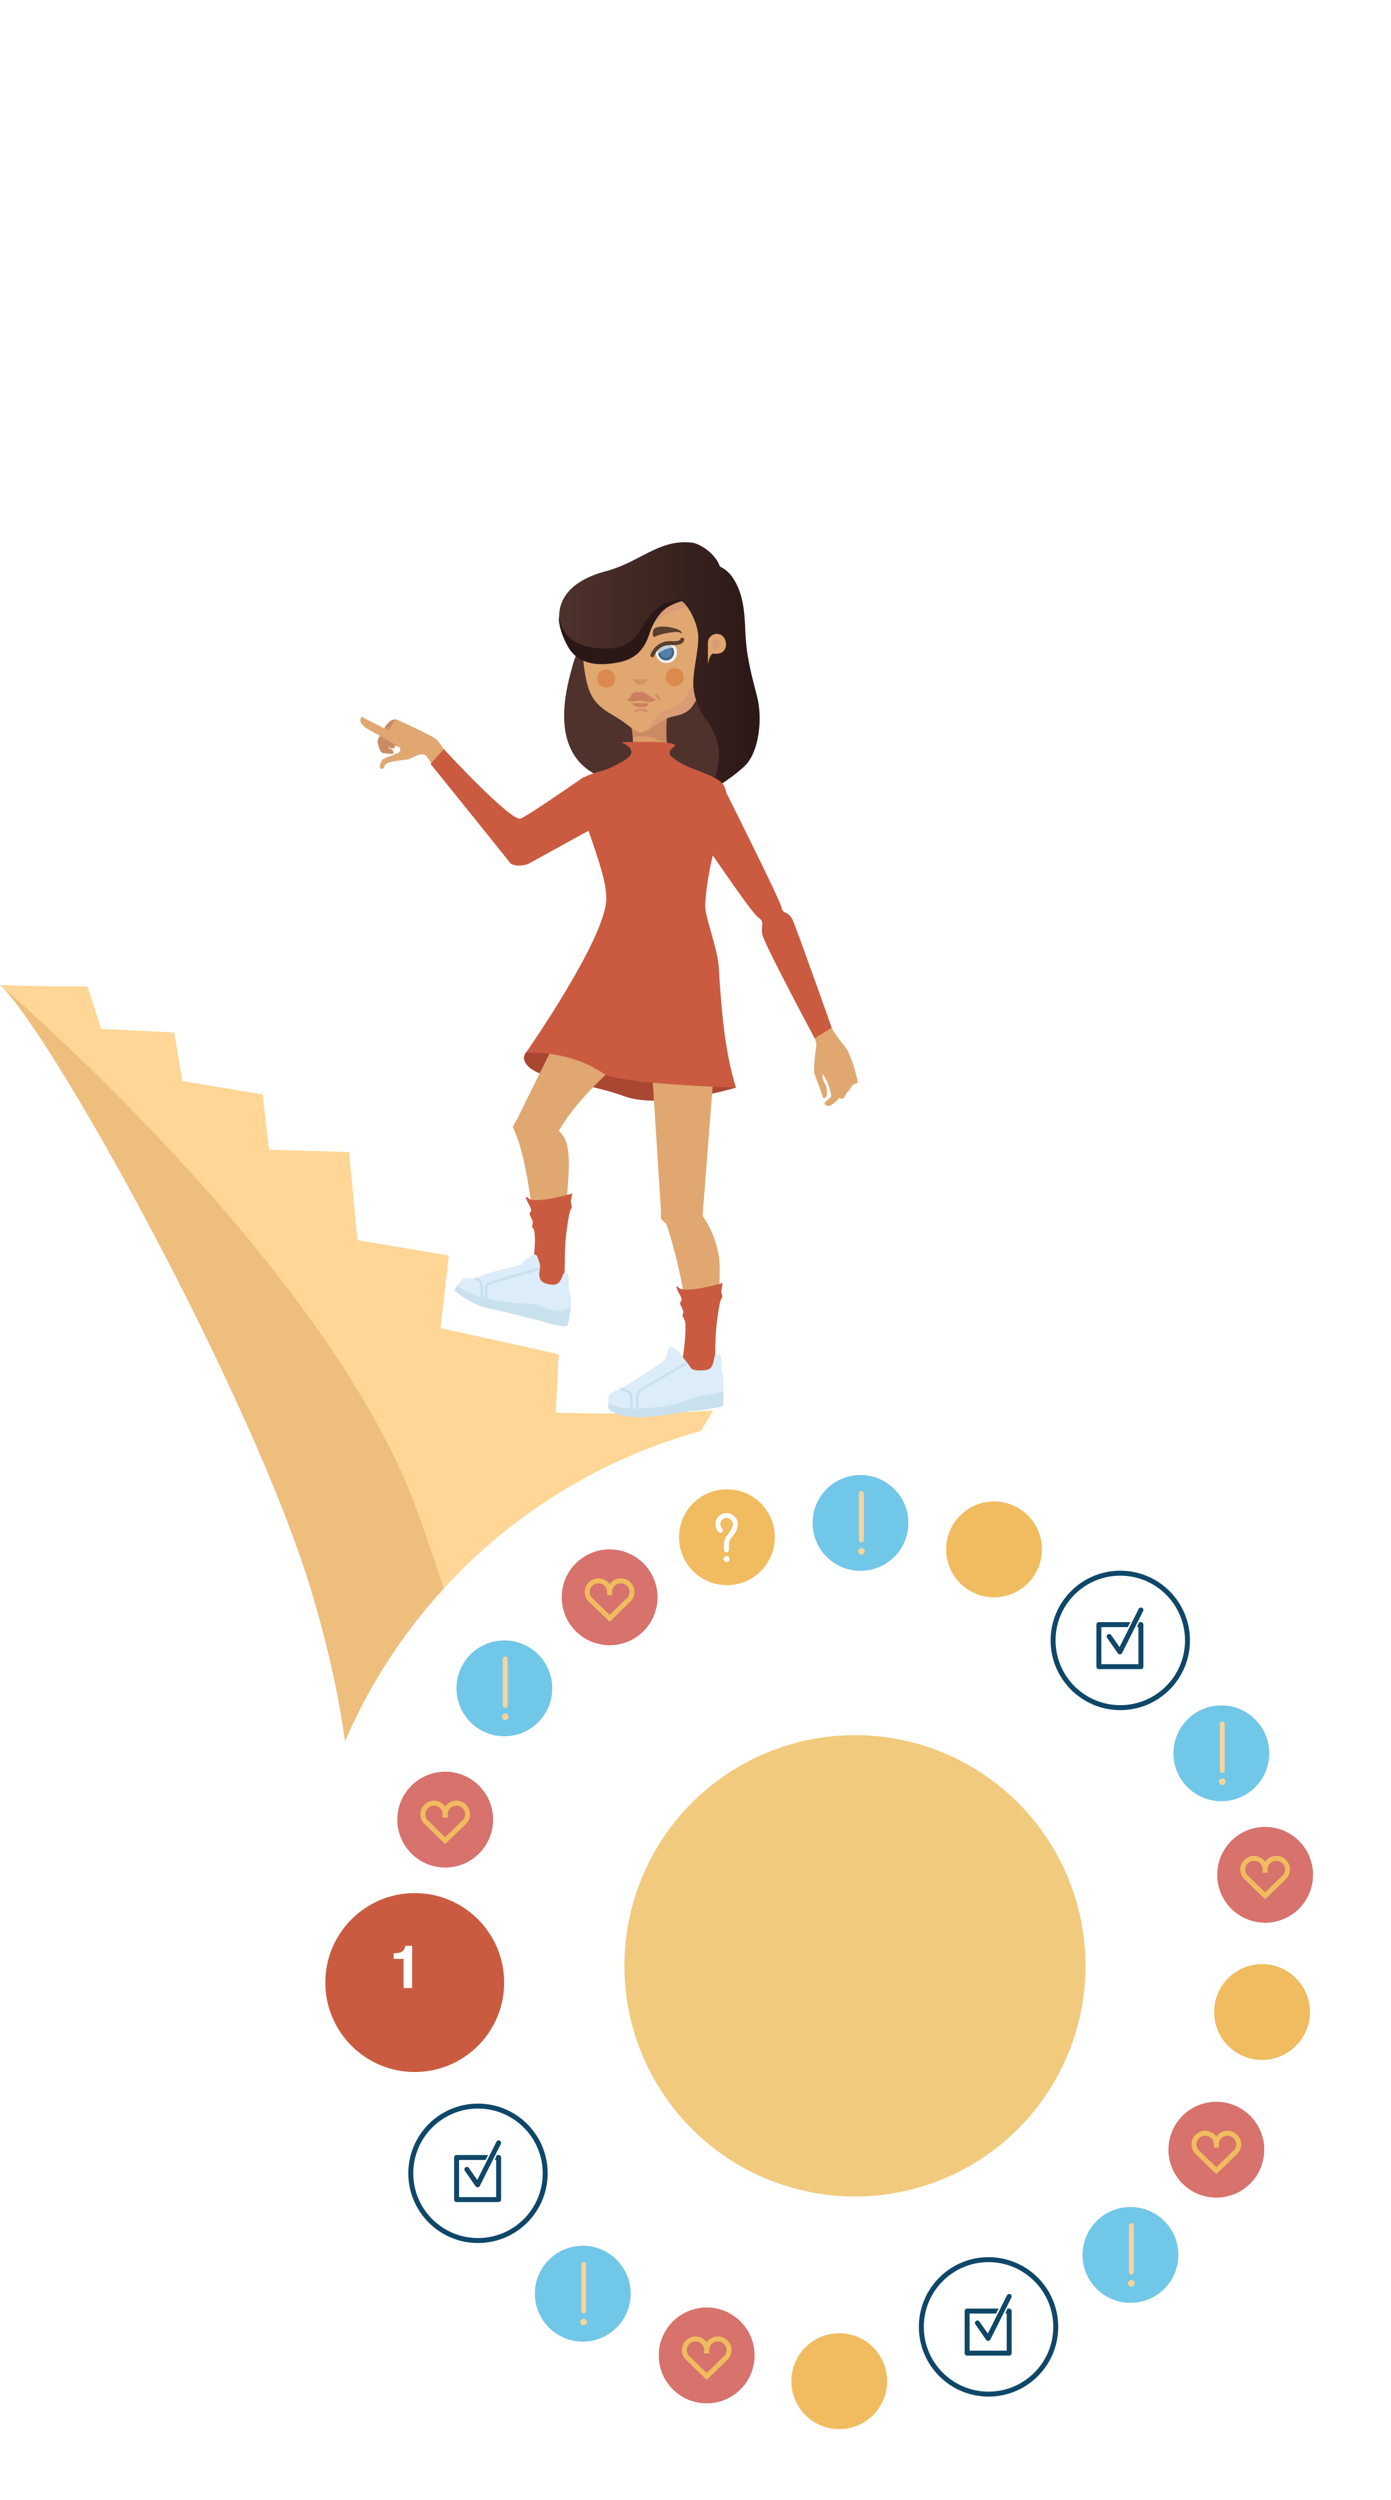 <?xml version="1.0" encoding="UTF-8"?> <svg xmlns="http://www.w3.org/2000/svg" width="560" height="1006" viewBox="0 0 560 1006" fill="none"> <path d="M223.718 568.458L224.946 544.955L177.378 534.412L180.677 505.199L143.886 498.999L140.558 463.576L108.302 462.659L105.739 440.417L73.41 434.975L70.153 415.473L40.758 413.996L35.203 396.905C35.203 396.905 19.309 397.09 0 396.371C18.839 410.492 103.068 560.95 126.733 639.296C147.532 708.154 277.457 572.1 262.52 608.705L287.108 567.558C287.11 567.556 261.541 569.497 223.718 568.458Z" fill="#FFD696"></path> <path d="M0.003 396.37C21.07 415.876 102.289 563.132 125.461 640.597C146.26 710.134 145.531 761.156 130.595 798.122H221.361C221.361 798.122 204.226 709.453 168.311 608.977C134.437 514.216 13.639 408.134 0.003 396.37Z" fill="#EEBE7C"></path> <path d="M340.196 1006C461.125 1006 559.158 907.967 559.158 787.037C559.158 666.107 461.125 568.074 340.196 568.074C219.266 568.074 121.233 666.107 121.233 787.037C121.233 907.967 219.266 1006 340.196 1006Z" fill="white"></path> <path d="M400.185 642.74C410.836 642.74 419.47 634.106 419.47 623.455C419.47 612.804 410.836 604.17 400.185 604.17C389.535 604.17 380.9 612.804 380.9 623.455C380.9 634.106 389.535 642.74 400.185 642.74Z" fill="#F0BC5F"></path> <path d="M337.87 977.463C348.521 977.463 357.155 968.829 357.155 958.179C357.155 947.528 348.521 938.894 337.87 938.894C327.22 938.894 318.585 947.528 318.585 958.179C318.585 968.829 327.22 977.463 337.87 977.463Z" fill="#F0BC5F"></path> <path d="M166.968 833.763C186.849 833.763 202.965 817.647 202.965 797.766C202.965 777.885 186.849 761.769 166.968 761.769C147.087 761.769 130.97 777.885 130.97 797.766C130.97 817.647 147.087 833.763 166.968 833.763Z" fill="#CA5B40"></path> <path d="M508.09 828.915C518.74 828.915 527.374 820.281 527.374 809.631C527.374 798.98 518.74 790.346 508.09 790.346C497.439 790.346 488.805 798.98 488.805 809.631C488.805 820.281 497.439 828.915 508.09 828.915Z" fill="#F0BC5F"></path> <path d="M192.433 901.582C207.374 901.582 219.486 889.47 219.486 874.529C219.486 859.588 207.374 847.476 192.433 847.476C177.492 847.476 165.379 859.588 165.379 874.529C165.379 889.47 177.492 901.582 192.433 901.582Z" stroke="#0E4769" stroke-width="2" stroke-miterlimit="10"></path> <path d="M158.486 788.261V785.987C159.541 785.94 160.279 785.87 160.701 785.776C161.373 785.628 161.92 785.331 162.342 784.886C162.631 784.581 162.85 784.175 162.998 783.667C163.084 783.362 163.127 783.136 163.127 782.987H165.904V799.979H162.482V788.261H158.486Z" fill="white"></path> <path d="M200.743 868.169H183.813V885.098H200.743V868.169Z" stroke="#104769" stroke-width="2" stroke-miterlimit="10" stroke-linecap="round" stroke-linejoin="round"></path> <path d="M197.524 865.159L194.914 870.231H198.7L201.052 864.864L197.524 865.159Z" fill="white"></path> <path d="M187.954 872.94L192.278 879.161L200.743 862.276" stroke="#104769" stroke-width="2" stroke-miterlimit="10" stroke-linecap="round" stroke-linejoin="round"></path> <path d="M397.975 963.378C412.916 963.378 425.029 951.266 425.029 936.325C425.029 921.384 412.916 909.271 397.975 909.271C383.034 909.271 370.922 921.384 370.922 936.325C370.922 951.266 383.034 963.378 397.975 963.378Z" stroke="#0E4769" stroke-width="2" stroke-miterlimit="10"></path> <path d="M406.286 929.963H389.356V946.892H406.286V929.963Z" stroke="#104769" stroke-width="2" stroke-miterlimit="10" stroke-linecap="round" stroke-linejoin="round"></path> <path d="M403.067 926.954L400.457 932.026H404.243L406.595 926.66L403.067 926.954Z" fill="white"></path> <path d="M393.497 934.735L397.821 940.956L406.286 924.07" stroke="#104769" stroke-width="2" stroke-miterlimit="10" stroke-linecap="round" stroke-linejoin="round"></path> <path d="M451.014 687.146C465.955 687.146 478.067 675.034 478.067 660.092C478.067 645.151 465.955 633.039 451.014 633.039C436.073 633.039 423.96 645.151 423.96 660.092C423.96 675.034 436.073 687.146 451.014 687.146Z" stroke="#0E4769" stroke-width="2" stroke-miterlimit="10"></path> <path d="M459.323 653.732H442.394V670.662H459.323V653.732Z" stroke="#104769" stroke-width="2" stroke-miterlimit="10" stroke-linecap="round" stroke-linejoin="round"></path> <path d="M456.104 650.723L453.494 655.796H457.279L459.632 650.43L456.104 650.723Z" fill="white"></path> <path d="M446.534 658.505L450.858 664.726L459.322 647.84" stroke="#104769" stroke-width="2" stroke-miterlimit="10" stroke-linecap="round" stroke-linejoin="round"></path> <path d="M292.655 637.861C303.306 637.861 311.94 629.227 311.94 618.576C311.94 607.925 303.306 599.291 292.655 599.291C282.004 599.291 273.37 607.925 273.37 618.576C273.37 629.227 282.004 637.861 292.655 637.861Z" fill="#F0BC5F"></path> <path d="M290.042 615.802C289.408 615.168 289.017 614.294 289.017 613.328C289.017 611.397 290.583 609.83 292.515 609.83C294.447 609.83 296.013 611.397 296.013 613.328" stroke="white" stroke-width="2" stroke-miterlimit="10" stroke-linecap="round"></path> <path d="M292.453 623.621C292.453 622.143 292.202 619.911 293.433 618.499C294.67 617.08 296.014 615.165 296.014 613.329" stroke="white" stroke-width="2" stroke-miterlimit="10" stroke-linecap="round"></path> <path d="M292.516 628.571C293.181 628.571 293.721 628.032 293.721 627.366C293.721 626.701 293.181 626.161 292.516 626.161C291.85 626.161 291.311 626.701 291.311 627.366C291.311 628.032 291.85 628.571 292.516 628.571Z" fill="white"></path> <path d="M153.289 295.383C153.289 295.383 151.892 297.653 152.009 298.467C152.126 299.282 152.824 302.831 154.163 303.006C155.501 303.181 158.353 303.705 158.412 303.006C158.47 302.308 157.979 301.547 157.269 301.423C156.343 301.261 156.473 300.539 156.498 300.457C156.542 300.32 156.898 300.955 157.269 301.12C157.53 301.236 157.909 301.258 158.513 301.086C159.375 300.841 158.78 300.103 158.892 299.988C159.045 299.831 159.938 300.838 161.146 299.988C161.705 299.593 159.4 296.952 159.4 296.952L153.289 295.383Z" fill="#CB8B62"></path> <path d="M168.402 303.791C166.133 304.679 165.213 305.586 162.974 305.758C160.735 305.93 156.558 306.676 155.917 307.081C155.295 307.474 154.842 307.756 154.722 308.515C154.601 309.275 153.313 309.795 152.993 308.956C152.673 308.117 153.322 305.966 154.722 305.206C156.121 304.447 160.77 303.266 161.053 302.174C161.336 301.081 161.006 300.967 160.625 300.568C160.245 300.168 147.323 292.923 147.323 292.923C147.323 292.923 144.683 291.149 145.115 289.53C145.546 287.911 145.817 288.342 146.141 288.667C146.465 288.991 154.722 293.092 154.722 293.092C154.722 293.092 157.082 288.361 160.275 289.799C162.049 290.599 174.69 296.276 176.094 297.895C177.496 299.513 180.411 303.885 180.411 303.885L175.7 310.323C175.7 310.323 172.172 304.551 171.19 303.797C170.719 303.437 169.106 303.515 168.402 303.791Z" fill="#E1A771"></path> <path d="M154.722 293.091L156.621 293.829C156.621 293.829 158.291 290.607 158.912 290.165C159.532 289.721 159.816 289.631 159.816 289.631C159.816 289.631 159.045 289.335 157.953 289.747C155.916 290.515 154.722 293.091 154.722 293.091Z" fill="#CB8B62"></path> <path d="M326.668 410.682C326.585 411.376 327.415 415.068 327.546 416.351C327.675 417.634 328.952 419.336 328.6 421.125C328.247 422.915 327.446 430.849 327.816 431.881C328.187 432.911 331.194 440.806 331.312 441.594C331.43 442.383 332.813 441.725 332.904 440.207C332.994 438.689 332.772 437.284 332.331 436.453C331.89 435.622 331.172 434.608 331.164 433.407C331.157 432.208 331.056 431.891 331.056 431.891C331.056 431.891 332.99 434.943 333.288 435.968C333.586 436.992 334.981 440.592 334.482 441.407C333.984 442.223 331.534 443.671 331.925 444.167C332.317 444.664 333.342 445.353 334.362 444.846C335.382 444.338 337.517 442.366 337.876 441.813C338.234 441.26 338.116 442.504 339.243 442.099C340.37 441.693 340.53 439.584 341.139 439.507C341.748 439.43 342.7 436.965 343.445 436.484C344.191 436.003 345.243 435.978 345.29 435.325C345.339 434.67 343.708 428.963 343.708 428.963C343.708 428.963 341.71 422.822 340.197 421.175C338.685 419.528 335.12 414.671 334.845 413.581C334.598 412.611 332.267 412.083 331.132 409.184C329.997 406.285 326.668 410.682 326.668 410.682Z" fill="#E1A771"></path> <path d="M296.307 437.665C296.307 437.665 266.272 446.696 251.201 441.091C236.129 435.486 215.94 434.61 211.745 428.014C210.346 425.813 210.438 423.897 214.147 421.638C218.205 419.167 267.881 428.881 267.881 428.881L296.307 437.665Z" fill="#AA4733"></path> <path d="M251.201 280.377L254.581 310.456L276.549 317.892C276.549 317.892 285.336 319.473 289.73 315.472C294.124 311.47 294.462 291.687 294.462 291.687L269.115 271.44L251.201 280.377Z" fill="#4F322C"></path> <path d="M237.345 253.729C237.345 253.729 232.275 261.164 230.585 267.585C228.895 274.007 220.783 299.016 237.345 310.169C253.904 321.321 256.27 304.423 256.27 304.423L254.918 280.089L237.345 253.729Z" fill="#4F322C"></path> <path d="M252.336 312.873L273.826 307.781C266.412 306.375 267.017 285.416 270.271 282.642C273.84 279.6 251.357 280.614 251.357 280.614C251.357 280.614 258.405 300.359 252.337 306.886C251.502 307.783 253.11 312.145 252.336 312.873Z" fill="#DD9D68"></path> <path d="M263.923 297.185C265.511 297.79 267.314 299.322 268.603 300.198C267.79 293.282 268.436 284.533 270.27 282.833C273.839 279.526 251.356 280.629 251.356 280.629C251.356 280.629 254.04 288.936 254.754 296.663C257.441 296.161 260.59 295.918 263.923 297.185Z" fill="#CB8B62"></path> <path d="M234.979 259.222C234.64 260.237 234.303 266.695 236.33 274.956C238.357 283.216 243.09 285.583 248.159 288.625C253.228 291.666 255.594 294.707 257.96 294.707C260.325 294.707 264.72 290.99 267.761 289.3C270.802 287.61 275.534 288.286 278.575 284.23C281.616 280.175 289.39 262.601 289.39 262.601L283.308 242.999L266.409 237.253L250.187 242.999C250.187 242.999 234.468 248.406 234.723 249.758C234.979 251.113 234.979 259.222 234.979 259.222Z" fill="#E1A771"></path> <path d="M268.287 266.832C270.649 266.832 272.564 264.917 272.564 262.555C272.564 260.192 270.649 258.277 268.287 258.277C265.924 258.277 264.009 260.192 264.009 262.555C264.009 264.917 265.924 266.832 268.287 266.832Z" fill="#F3F3F3"></path> <path d="M262.606 264.468C262.521 264.468 262.434 264.455 262.35 264.424C261.936 264.283 261.715 263.835 261.855 263.421C261.875 263.363 263.925 257.532 270.563 258.005C273.048 258.182 273.824 257.509 273.911 257.236C273.974 256.802 274.369 256.527 274.805 256.591C275.238 256.654 275.534 257.083 275.472 257.517C275.436 257.763 274.987 259.917 270.449 259.59C265.056 259.214 263.424 263.739 263.359 263.933C263.244 264.26 262.936 264.468 262.606 264.468Z" fill="#593E2D"></path> <path d="M263.323 253.021C262.727 253.534 262.42 256.991 263.815 256.133C265.211 255.274 272.722 253.573 273.902 254.638C275.083 255.704 274.087 253.886 273.902 253.773C271.638 252.393 265.332 251.29 263.323 253.021Z" fill="#593E2D"></path> <path d="M252.336 281.165C252.336 281.165 252.564 282.529 254.952 282.302C257.341 282.074 256.943 281.499 260.014 282.327C263.085 283.155 264.165 281.165 264.165 281.165C264.165 281.165 263.916 281.468 263.232 281.145C262.664 280.876 259.554 278.673 258.645 278.445C257.735 278.217 257.583 278.609 257.243 278.705C257.025 278.767 256.695 278.603 256.524 278.419C256.354 278.236 254.763 278.624 254.207 279.6C253.88 280.175 253.527 281.098 253.015 281.212C252.504 281.324 252.336 281.165 252.336 281.165Z" fill="#CC805D"></path> <path d="M254.561 282.92C254.561 282.92 254.916 284.449 256.963 284.449C259.01 284.449 258.628 284.473 259.329 284.463C260.689 284.442 261.323 283.035 261.323 283.035L254.561 282.92Z" fill="#CC805D"></path> <path d="M264.162 279.745C265.356 280.826 265.469 281.223 265.469 281.223" stroke="#D29265" stroke-miterlimit="10" stroke-linecap="round"></path> <path d="M271.622 276.148C273.635 276.148 275.267 274.517 275.267 272.504C275.267 270.491 273.635 268.859 271.622 268.859C269.61 268.859 267.978 270.491 267.978 272.504C267.978 274.517 269.61 276.148 271.622 276.148Z" fill="#DC894E"></path> <path d="M244.077 276.698C246.09 276.698 247.722 275.066 247.722 273.054C247.722 271.041 246.09 269.409 244.077 269.409C242.064 269.409 240.433 271.041 240.433 273.054C240.433 275.066 242.064 276.698 244.077 276.698Z" fill="#DC894E"></path> <path d="M255.866 286.188C257.124 285.579 258.302 285.174 260.249 286.188" stroke="#D29265" stroke-miterlimit="10" stroke-linecap="round"></path> <path d="M269.472 259.579C267.56 259.656 266.172 260.38 265.192 261.225C264.9 261.885 264.825 262.645 265.031 263.394C265.506 265.117 267.288 266.128 269.011 265.653C270.734 265.178 271.745 263.396 271.27 261.673C271.004 260.704 270.323 259.959 269.472 259.579Z" fill="#416683"></path> <path d="M268.152 264.755C269.458 264.755 270.516 263.696 270.516 262.391C270.516 261.085 269.458 260.026 268.152 260.026C266.846 260.026 265.788 261.085 265.788 262.391C265.788 263.696 266.846 264.755 268.152 264.755Z" fill="#537FA9"></path> <path opacity="0.63" d="M270.839 260.732C270.498 260.222 270.021 259.823 269.472 259.577C267.56 259.654 266.172 260.378 265.192 261.223C264.933 261.806 264.857 262.469 264.984 263.132C266.193 261.897 268.068 260.735 270.839 260.732Z" fill="white"></path> <path d="M283.348 243.11L281.944 242.632L286.882 258.54C286.882 258.54 278.786 276.844 275.618 281.067C272.45 285.291 268.258 284.976 265.471 287.293C263.707 288.761 260.73 293.891 260.73 293.891C260.73 293.891 264.76 291.099 267.801 289.409C270.843 287.719 275.574 288.395 278.615 284.339C281.657 280.283 289.431 262.709 289.431 262.709L283.348 243.11Z" fill="#D99C75"></path> <path d="M254.622 273.353C254.622 273.353 255.915 275.606 257.599 275.606C259.647 275.606 260.872 273.353 260.872 273.353H254.622Z" fill="#D29265"></path> <path d="M252.336 262.914C252.336 262.914 261.22 250.717 268.154 247.369C275.087 244.02 278.683 244.144 278.683 244.144L277.443 235.711L266.409 237.364L252.336 262.914Z" fill="#D99C75"></path> <path d="M304.79 280.267C302.425 271.141 300.396 263.707 300.059 253.906C299.72 244.104 298.708 238.359 295.328 232.952C293.561 230.125 291.43 228.691 289.794 227.959C288.38 223.263 282.125 218.685 278.304 218.316C264.906 217.021 257.814 226.192 243.726 229.909C229.637 233.626 219.305 242.989 228.749 260.156C232.611 267.178 240.24 268.437 249.703 266.408C259.166 264.381 260.833 256.678 261.87 253.904C261.87 253.904 263.56 248.834 267.277 245.456C268.982 243.905 271.825 242.712 274.5 241.873C274.564 241.948 274.634 242.018 274.712 242.076C277.417 244.103 281.134 251.202 281.134 256.609C281.134 262.016 279.107 269.451 279.107 274.858C279.107 280.265 281.472 286.011 284.176 289.391C286.881 292.771 288.871 297.764 289.246 300.882C290.599 312.145 283.925 319.538 283.925 319.538C283.925 319.538 294.653 313.387 300.06 307.979C305.467 302.57 307.156 289.391 304.79 280.267Z" fill="url(#paint0_linear)"></path> <path d="M274.494 241.918C274.557 241.965 274.622 242.028 274.685 242.079C274.532 241.87 274.379 241.679 274.227 241.513C274.161 241.442 274.106 241.361 274.056 241.275C271.272 241.618 268.262 242.28 266.305 243.497C262.038 246.152 259.462 250.833 259.462 250.833C257.943 253.375 254.914 260.652 245.24 260.939C235.567 261.228 228.29 258.615 225.757 251.011C225.415 249.986 225.137 249 224.903 248.041C224.943 251.515 226.048 255.484 228.531 259.997C232.393 267.019 240.022 268.278 249.485 266.249C258.947 264.222 260.614 256.519 261.651 253.745C261.651 253.745 263.341 248.675 267.058 245.297C268.764 243.746 271.606 242.553 274.282 241.714C274.347 241.79 274.417 241.86 274.494 241.918Z" fill="#2A1816"></path> <path d="M288.627 255.06C286.623 255.06 284.997 256.686 284.997 258.69V267.216C284.997 267.216 285.758 262.791 287.265 263.006C290.956 263.531 292.543 261.347 292.257 258.69C292.042 256.695 290.631 255.06 288.627 255.06Z" fill="#E1A771"></path> <path d="M288.795 257.53C288.062 257.253 287.273 257.446 286.742 257.953V260.806C286.927 260.981 287.148 261.124 287.401 261.219C288.419 261.604 289.557 261.091 289.943 260.071C290.328 259.051 289.813 257.914 288.795 257.53Z" fill="#D99C75"></path> <path d="M279.27 555.562C278.537 555.562 277.792 555.466 277.052 555.266C272.538 554.045 274.105 549.394 275.327 544.882C279.99 527.668 268.628 493.071 268.232 492.569L266.064 490.359L266.1 487.426L261.858 420.469C261.584 415.802 265.146 411.796 269.813 411.522C274.497 411.237 288.011 414.811 288.284 419.478L282.855 489.202C284.621 491.84 287.405 496.304 288.956 503.044C291.034 512.076 288.629 522.595 287.436 549.313C287.262 553.211 282.998 555.562 279.27 555.562ZM268.286 497.913H268.296H268.286Z" fill="#E1A771"></path> <path d="M223.657 519.242C219.227 519.243 216.562 514.74 216.274 510.257C213.687 469.721 208.16 457.749 207.93 457.1L206.435 453.393L208.446 449.841C208.524 449.703 228.977 407.82 231.98 403.243C237.104 395.431 245.038 389.786 251.842 391.483C256.378 392.614 275.147 405.726 273.373 406.851C269.394 411.685 236.914 434.062 224.973 455.025C232.612 461.826 227.091 477.839 226.822 510.237C226.784 514.913 228.871 518.927 224.203 519.225C224.021 519.236 223.838 519.242 223.657 519.242ZM247.763 407.915C248.23 408.03 248.679 408.101 249.113 408.137C248.664 408.1 248.214 408.027 247.763 407.915ZM247.748 407.911C247.753 407.912 247.759 407.912 247.763 407.915C247.757 407.914 247.752 407.912 247.748 407.911Z" fill="#E1A771"></path> <path d="M250.017 298.685C250.017 298.685 258.645 301.759 251.091 306.128C242.872 310.882 242.984 309.602 237.274 311.788C231.564 313.974 231.207 318.347 231.207 318.347C231.207 318.347 236.407 332.353 239.963 343.22C242.747 351.728 244.078 356.837 244.078 361.584C244.078 377.355 211.746 423.59 211.746 423.59C211.746 423.59 228.814 422.277 243.108 432.081C249.113 436.201 296.309 437.667 296.309 437.667C292.703 426.024 290.741 412.888 289.391 389.546C288.891 380.891 283.539 368.998 283.916 363.586C285.738 337.466 296.493 321.861 290.804 315.222C287.592 311.474 276.52 309.529 271.533 305.372C270.337 304.375 267.82 303.267 271.389 300.456C274.958 297.645 250.017 298.685 250.017 298.685Z" fill="#CA5B40"></path> <path d="M287.759 553.191C287.759 553.191 287.987 538.913 288.178 536.191C288.368 533.468 289.55 523.48 290.445 522.584C291.34 521.688 290.087 519.977 290.445 519.042C290.803 518.107 290.667 516.139 291.272 516.139C291.876 516.139 275.947 520.614 273.44 518.287C270.934 515.959 273.44 520.614 273.44 520.614C273.44 520.614 275.05 522.941 274.156 523.657C273.261 524.372 274.335 525.678 274.692 526.636C275.05 527.594 275.23 527.594 274.871 529.025C274.513 530.458 275.173 529.21 275.807 531.889C276.442 534.568 275.173 549.202 273.466 550.191C271.759 551.18 277.052 555.262 277.052 555.262L287.759 553.191Z" fill="#CA5B40"></path> <path d="M249.958 558.822C248.399 559.341 245.279 560.251 245.019 562.2C244.759 564.149 245.019 567.008 245.019 567.008C245.019 567.008 247.618 569.997 256.065 570.257C264.512 570.518 274.128 568.048 278.417 567.788C282.706 567.528 290.893 566.358 291.153 565.449C291.413 564.54 291.153 553.103 291.153 553.103C291.153 553.103 290.503 552.453 290.503 550.765C290.503 549.076 290.503 545.696 289.853 545.046C289.203 544.396 287.594 545.928 287.594 545.928C287.594 545.928 287.365 549.038 286.065 550.467C284.764 551.897 278.935 551.675 278.286 550.635C277.636 549.595 275.783 547.282 274.387 545.437C272.795 543.33 270.488 541.538 269.579 542.059C268.669 542.578 268.799 545.698 267.499 547.257C266.203 548.816 249.958 558.822 249.958 558.822Z" fill="#DCECF9"></path> <path d="M270.815 565.191C265.357 566.621 263.798 566.231 256.91 566.815C250.81 567.333 245.942 565.154 244.905 564.648C244.921 565.931 245.019 567.01 245.019 567.01C245.019 567.01 247.618 569.999 256.065 570.259C264.512 570.52 274.128 568.05 278.417 567.79C282.706 567.53 290.893 566.36 291.153 565.451C291.268 565.047 291.281 562.559 291.26 559.922C290.204 560.204 285.434 561.453 282.901 561.683C280.042 561.942 276.273 563.761 270.815 565.191Z" fill="#C9E1ED"></path> <path d="M256.262 567.165C256.123 566.127 255.501 560.873 257.001 559.498C258.4 558.214 275.691 548.298 276.427 547.877L276.953 548.795C271.973 551.65 258.807 559.279 257.716 560.279C256.91 561.017 256.993 564.668 257.311 567.024L256.262 567.165Z" fill="#C9E1ED"></path> <path d="M254.495 567.067L253.514 566.672C253.628 566.053 253.831 561.539 253.153 560.776C252.456 559.992 250.408 559.475 249.679 559.343L249.868 558.302C250.172 558.357 252.879 558.876 253.943 560.073C255.091 561.364 254.632 566.727 254.495 567.067Z" fill="#C9E1ED"></path> <path d="M290.211 314.569C290.211 314.569 313.792 361.528 314.558 364.974C315.323 368.419 317.236 366.122 319.151 370.332C321.064 374.543 334.843 413.581 334.843 413.581L327.954 417.792C327.954 417.792 307.668 379.9 306.903 376.074C306.138 372.246 308.169 371.098 305.239 369.184C302.31 367.271 278.088 331.147 278.088 331.147L290.211 314.569Z" fill="#CA5B40"></path> <path d="M235.169 312.551C235.169 312.551 213.327 327.791 209.626 329.376C205.926 330.962 178.652 301.423 178.652 301.423L173.322 307.373C173.322 307.373 204.077 345.481 205.211 347.067C206.344 348.654 210.785 348.686 213.165 347.365C215.544 346.043 237.101 334.196 237.101 334.196L235.169 312.551Z" fill="#CA5B40"></path> <path d="M227.18 517.168C227.18 517.168 227.407 502.89 227.598 500.167C227.789 497.444 228.971 487.457 229.865 486.561C230.76 485.665 229.507 483.953 229.865 483.019C230.224 482.084 230.087 480.115 230.692 480.115C231.297 480.115 215.367 484.591 212.861 482.263C210.354 479.936 212.861 484.59 212.861 484.59C212.861 484.59 214.471 486.918 213.576 487.633C212.681 488.349 213.755 489.655 214.114 490.612C214.472 491.571 214.65 491.571 214.293 493.002C213.935 494.434 214.595 493.187 215.229 495.865C215.863 498.544 214.595 513.179 212.888 514.168C211.181 515.156 216.474 519.239 216.474 519.239L227.18 517.168Z" fill="#CA5B40"></path> <path d="M226.931 512.394C226.066 513.74 225.765 517.324 222.113 516.94C218.461 516.556 217.311 515.351 217.118 513.237C216.926 511.124 217.887 509.778 217.118 507.856C216.35 505.934 216.35 503.82 213.851 505.357C211.353 506.894 209.43 509.008 209.43 509.008C209.43 509.008 196.168 512.084 193.67 513.429C191.17 514.775 189.634 514.583 187.711 514.198C185.789 513.814 182.905 519.195 182.905 519.195C182.905 519.195 189.248 524.96 196.744 526.498C204.239 528.036 216.157 531.111 216.157 531.111C216.157 531.111 226.92 534.571 228.265 533.417C229.611 532.264 230.24 522.855 229.664 521.701C229.088 520.548 228.927 517.158 228.967 516.138C229.19 510.461 226.931 512.394 226.931 512.394Z" fill="#DCECF9"></path> <path d="M229.776 526.489C228.121 526.586 226.461 527.677 223.864 527.388C219.976 526.956 216.232 524.364 210.616 524.507C204.999 524.651 193.769 522.203 191.032 521.196C188.679 520.329 184.948 518.08 183.947 517.469C183.323 518.415 182.903 519.196 182.903 519.196C182.903 519.196 189.246 524.961 196.742 526.499C204.238 528.037 216.155 531.112 216.155 531.112C216.155 531.112 226.918 534.572 228.263 533.418C228.945 532.836 228.858 529.156 229.776 526.489Z" fill="#C9E1ED"></path> <path d="M195.218 522.653C195.08 520.619 194.992 517.104 195.967 516.43C197.529 515.353 215.181 510.54 217.19 509.997L217.467 511.018C209.654 513.141 197.639 516.563 196.569 517.302C196.249 517.635 196.105 520.107 196.275 522.582L195.218 522.653Z" fill="#C9E1ED"></path> <path d="M194.352 522.417L193.37 522.022C193.484 521.403 193.687 516.889 193.009 516.125C192.154 515.164 191.056 514.882 191.044 514.881L191.299 513.854C191.357 513.868 192.729 514.221 193.798 515.424C194.946 516.714 194.488 522.079 194.352 522.417Z" fill="#C9E1ED"></path> <path d="M509.324 773.699C519.975 773.699 528.609 765.065 528.609 754.414C528.609 743.763 519.975 735.129 509.324 735.129C498.674 735.129 490.04 743.763 490.04 754.414C490.04 765.065 498.674 773.699 509.324 773.699Z" fill="#D7726C"></path> <path d="M513.827 747.79C511.34 747.79 509.325 749.805 509.325 752.291C509.325 752.391 509.344 752.485 509.351 752.583H509.299C509.306 752.485 509.325 752.391 509.325 752.291C509.325 749.805 507.31 747.79 504.824 747.79C502.338 747.79 500.322 749.805 500.322 752.291C500.322 753.751 501.028 755.034 502.104 755.858L509.325 762.872L516.532 755.87C517.617 755.047 518.328 753.758 518.328 752.292C518.328 749.805 516.312 747.79 513.827 747.79Z" stroke="#F0BC5F" stroke-width="2" stroke-miterlimit="10" stroke-linecap="round"></path> <path d="M245.427 662.03C256.078 662.03 264.712 653.396 264.712 642.745C264.712 632.094 256.078 623.46 245.427 623.46C234.777 623.46 226.143 632.094 226.143 642.745C226.143 653.396 234.777 662.03 245.427 662.03Z" fill="#D7726C"></path> <path d="M249.931 636.122C247.445 636.122 245.43 638.137 245.43 640.624C245.43 640.724 245.449 640.817 245.455 640.915H245.404C245.41 640.817 245.43 640.724 245.43 640.624C245.43 638.137 243.414 636.122 240.928 636.122C238.442 636.122 236.427 638.137 236.427 640.624C236.427 642.083 237.132 643.367 238.209 644.19L245.43 651.204L252.636 644.202C253.721 643.379 254.432 642.09 254.432 640.624C254.432 638.137 252.416 636.122 249.931 636.122Z" stroke="#F0BC5F" stroke-width="2" stroke-miterlimit="10" stroke-linecap="round"></path> <path d="M179.234 751.486C189.885 751.486 198.519 742.852 198.519 732.201C198.519 721.55 189.885 712.916 179.234 712.916C168.583 712.916 159.949 721.55 159.949 732.201C159.949 742.852 168.583 751.486 179.234 751.486Z" fill="#D7726C"></path> <path d="M183.736 725.58C181.25 725.58 179.234 727.595 179.234 730.081C179.234 730.181 179.254 730.275 179.26 730.373H179.209C179.215 730.275 179.234 730.181 179.234 730.081C179.234 727.595 177.219 725.58 174.733 725.58C172.247 725.58 170.231 727.595 170.231 730.081C170.231 731.541 170.937 732.824 172.014 733.648L179.234 740.662L186.441 733.66C187.526 732.837 188.237 731.548 188.237 730.082C188.237 727.595 186.222 725.58 183.736 725.58Z" stroke="#F0BC5F" stroke-width="2" stroke-miterlimit="10" stroke-linecap="round"></path> <path d="M489.689 884.311C500.339 884.311 508.974 875.677 508.974 865.026C508.974 854.375 500.339 845.741 489.689 845.741C479.038 845.741 470.404 854.375 470.404 865.026C470.404 875.677 479.038 884.311 489.689 884.311Z" fill="#D7726C"></path> <path d="M494.19 858.404C491.704 858.404 489.689 860.42 489.689 862.906C489.689 863.006 489.708 863.099 489.715 863.198H489.663C489.67 863.099 489.689 863.006 489.689 862.906C489.689 860.42 487.674 858.404 485.187 858.404C482.701 858.404 480.686 860.42 480.686 862.906C480.686 864.365 481.392 865.649 482.468 866.472L489.689 873.486L496.896 866.484C497.98 865.662 498.692 864.372 498.692 862.907C498.692 860.42 496.676 858.404 494.19 858.404Z" stroke="#F0BC5F" stroke-width="2" stroke-miterlimit="10" stroke-linecap="round"></path> <path d="M284.5 967.092C295.151 967.092 303.785 958.458 303.785 947.807C303.785 937.157 295.151 928.522 284.5 928.522C273.849 928.522 265.215 937.157 265.215 947.807C265.215 958.458 273.849 967.092 284.5 967.092Z" fill="#D7726C"></path> <path d="M289.001 941.187C286.515 941.187 284.5 943.202 284.5 945.688C284.5 945.788 284.519 945.881 284.526 945.98H284.474C284.481 945.881 284.5 945.788 284.5 945.688C284.5 943.202 282.485 941.187 279.998 941.187C277.512 941.187 275.497 943.202 275.497 945.688C275.497 947.147 276.203 948.431 277.279 949.254L284.5 956.268L291.707 949.266C292.791 948.444 293.503 947.154 293.503 945.689C293.503 943.202 291.487 941.187 289.001 941.187Z" stroke="#F0BC5F" stroke-width="2" stroke-miterlimit="10" stroke-linecap="round"></path> <path d="M203.048 698.666C213.699 698.666 222.333 690.031 222.333 679.381C222.333 668.73 213.699 660.096 203.048 660.096C192.397 660.096 183.763 668.73 183.763 679.381C183.763 690.031 192.397 698.666 203.048 698.666Z" fill="#71C7E8"></path> <path d="M203.413 667.562V686.28" stroke="#F8D39C" stroke-width="2" stroke-miterlimit="10" stroke-linecap="round"></path> <path d="M203.413 692.121C204.143 692.121 204.734 691.529 204.734 690.8C204.734 690.071 204.143 689.479 203.413 689.479C202.684 689.479 202.093 690.071 202.093 690.8C202.093 691.529 202.684 692.121 203.413 692.121Z" fill="#FFD498"></path> <path d="M346.421 632.101C357.071 632.101 365.706 623.467 365.706 612.816C365.706 602.165 357.071 593.531 346.421 593.531C335.77 593.531 327.136 602.165 327.136 612.816C327.136 623.467 335.77 632.101 346.421 632.101Z" fill="#71C7E8"></path> <path d="M346.786 600.996V619.715" stroke="#F8D39C" stroke-width="2" stroke-miterlimit="10" stroke-linecap="round"></path> <path d="M346.786 625.554C347.516 625.554 348.107 624.963 348.107 624.234C348.107 623.504 347.516 622.913 346.786 622.913C346.057 622.913 345.466 623.504 345.466 624.234C345.466 624.963 346.057 625.554 346.786 625.554Z" fill="#FFD498"></path> <path d="M491.698 724.808C502.348 724.808 510.982 716.174 510.982 705.523C510.982 694.872 502.348 686.238 491.698 686.238C481.047 686.238 472.413 694.872 472.413 705.523C472.413 716.174 481.047 724.808 491.698 724.808Z" fill="#71C7E8"></path> <path d="M492.062 693.702V712.421" stroke="#F8D39C" stroke-width="2" stroke-miterlimit="10" stroke-linecap="round"></path> <path d="M492.062 718.26C492.792 718.26 493.383 717.669 493.383 716.94C493.383 716.21 492.792 715.619 492.062 715.619C491.333 715.619 490.742 716.21 490.742 716.94C490.742 717.669 491.333 718.26 492.062 718.26Z" fill="#FFD498"></path> <path d="M455.107 926.655C465.757 926.655 474.392 918.021 474.392 907.37C474.392 896.719 465.757 888.085 455.107 888.085C444.456 888.085 435.822 896.719 435.822 907.37C435.822 918.021 444.456 926.655 455.107 926.655Z" fill="#71C7E8"></path> <path d="M455.472 895.552V914.27" stroke="#F8D39C" stroke-width="2" stroke-miterlimit="10" stroke-linecap="round"></path> <path d="M455.472 920.11C456.201 920.11 456.793 919.519 456.793 918.789C456.793 918.06 456.201 917.469 455.472 917.469C454.743 917.469 454.151 918.06 454.151 918.789C454.151 919.519 454.743 920.11 455.472 920.11Z" fill="#FFD498"></path> <path d="M234.617 942.25C245.268 942.25 253.902 933.616 253.902 922.966C253.902 912.315 245.268 903.681 234.617 903.681C223.966 903.681 215.332 912.315 215.332 922.966C215.332 933.616 223.966 942.25 234.617 942.25Z" fill="#71C7E8"></path> <path d="M234.983 911.145V929.863" stroke="#F8D39C" stroke-width="2" stroke-miterlimit="10" stroke-linecap="round"></path> <path d="M234.983 935.703C235.712 935.703 236.303 935.111 236.303 934.382C236.303 933.653 235.712 933.062 234.983 933.062C234.253 933.062 233.662 933.653 233.662 934.382C233.662 935.111 234.253 935.703 234.983 935.703Z" fill="#FFD498"></path> <g filter="url(#filter0_d)"> <circle cx="340.196" cy="787.038" r="92.821" fill="#F1CA7D"></circle> </g> <defs> <filter id="filter0_d" x="243.375" y="690.217" width="201.642" height="201.642" filterUnits="userSpaceOnUse" color-interpolation-filters="sRGB"> <feFlood flood-opacity="0" result="BackgroundImageFix"></feFlood> <feColorMatrix in="SourceAlpha" type="matrix" values="0 0 0 0 0 0 0 0 0 0 0 0 0 0 0 0 0 0 127 0"></feColorMatrix> <feOffset dx="4" dy="4"></feOffset> <feGaussianBlur stdDeviation="4"></feGaussianBlur> <feColorMatrix type="matrix" values="0 0 0 0 0 0 0 0 0 0 0 0 0 0 0 0 0 0 0.25 0"></feColorMatrix> <feBlend mode="normal" in2="BackgroundImageFix" result="effect1_dropShadow"></feBlend> <feBlend mode="normal" in="SourceGraphic" in2="effect1_dropShadow" result="shape"></feBlend> </filter> <linearGradient id="paint0_linear" x1="225.109" y1="268.865" x2="305.834" y2="268.865" gradientUnits="userSpaceOnUse"> <stop stop-color="#4F322C"></stop> <stop offset="1" stop-color="#2A1816"></stop> </linearGradient> </defs> </svg> 
